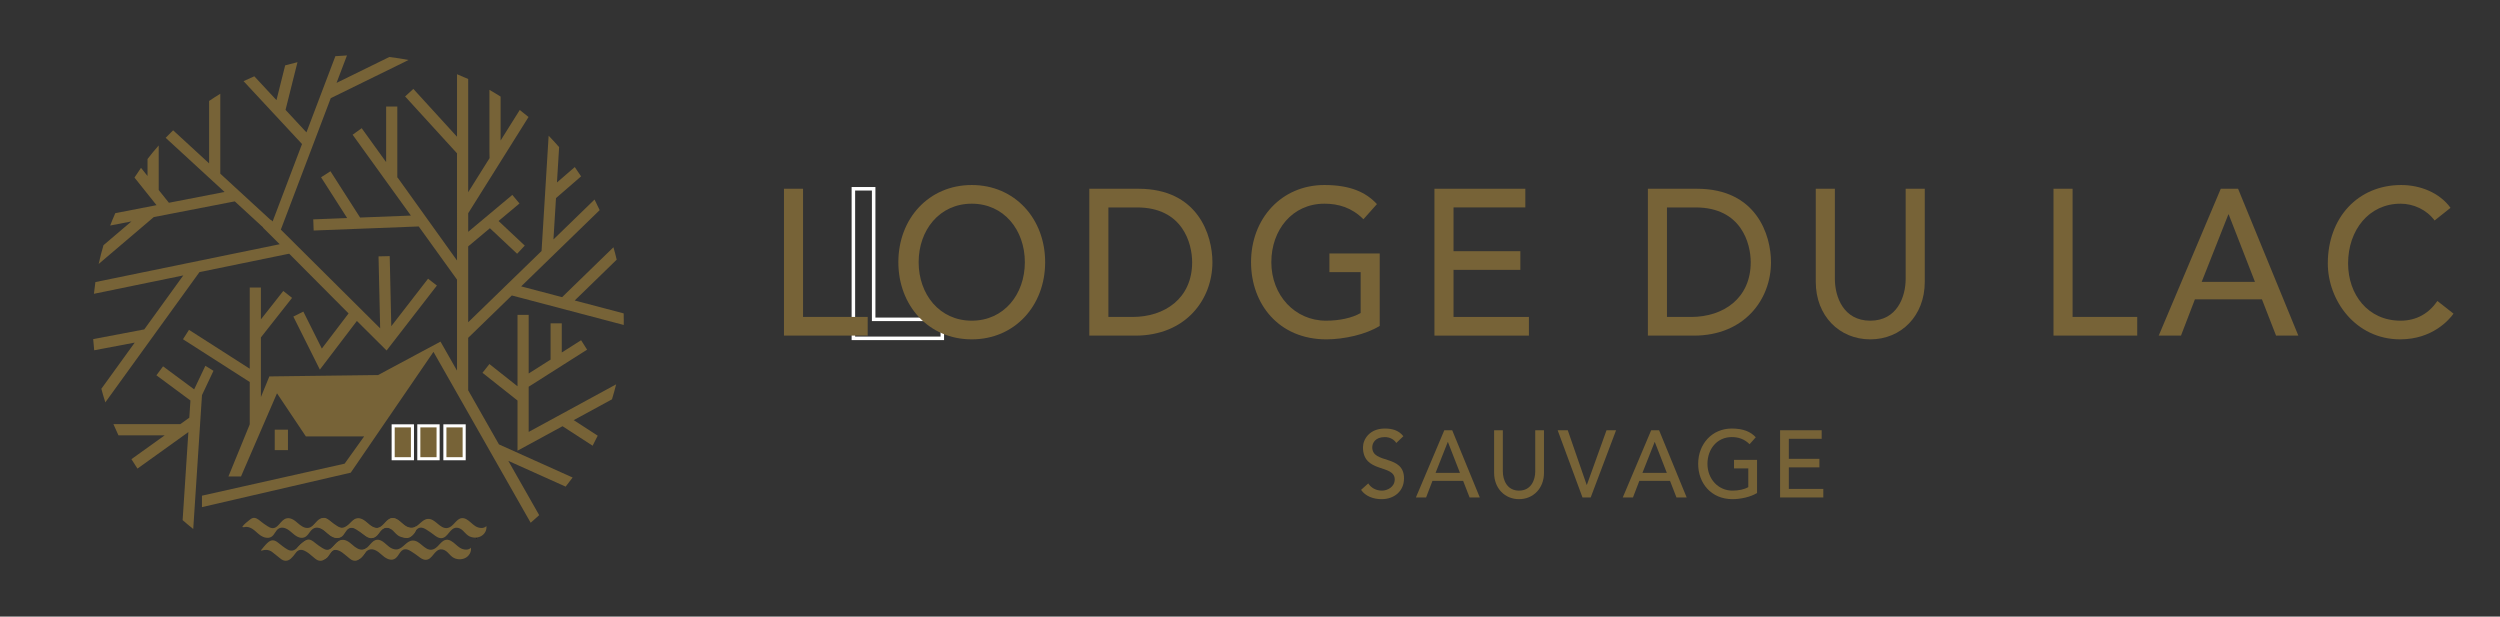 <?xml version="1.0" encoding="UTF-8" standalone="no"?>
<svg xmlns:dc="http://purl.org/dc/elements/1.1/" xmlns:cc="http://creativecommons.org/ns#" xmlns:rdf="http://www.w3.org/1999/02/22-rdf-syntax-ns#" xmlns:svg="http://www.w3.org/2000/svg" xmlns="http://www.w3.org/2000/svg" viewBox="0 0 297.333 73.333" height="73.333" width="297.333" xml:space="preserve" id="svg2" version="1.1">
  <rect x="0" y="0" width="297.333" height="73.333" fill="#333333" stroke="none"/>
  <defs id="defs6">
    <clipPath id="clipPath18">
      <path id="path16" d="M 0.5,0 H 107.659 V 55 H 0.5 Z"></path>
    </clipPath>
    <clipPath id="clipPath78">
      <path id="path76" d="M 0,55 H 223 V 0 H 0 Z"></path>
    </clipPath>
  </defs>
  <g transform="matrix(1.333,0,0,-1.333,0,73.333)" id="g10">
    <g id="g12">
      <g clip-path="url(#clipPath18)" id="g14">
        <g transform="translate(25.669,32.352)" id="g20">
          <path id="path22" style="fill:#776337;fill-opacity:1;fill-rule:nonzero;stroke:none" d="m 0,0 0.134,0.024 5.298,-5.327 -2.387,-3.136 -1.65,3.3 -0.892,-0.445 2.366,-4.732 3.304,4.341 2.651,-2.636 4.487,5.796 -0.788,0.609 -3.281,-4.237 -0.14,6.253 -0.997,-0.023 0.145,-6.421 -8.862,8.809 4.453,11.727 6.59,3.232 0.347,0.177 c -0.564,0.108 -1.135,0.196 -1.714,0.263 l -4.706,-2.308 0.909,2.393 0.024,0.055 C 4.943,17.7 4.598,17.678 4.254,17.649 l -2.581,-6.799 -1.861,2.003 0.004,0.039 1.057,4.222 C 0.503,17.027 0.137,16.932 -0.226,16.829 l -0.776,-3.102 -1.977,2.127 C -3.303,15.717 -3.622,15.573 -3.938,15.421 L 1.278,9.811 -1.345,2.903 -1.501,3.058 -1.523,3.036 -6.015,7.166 v 7.129 C -6.353,14.09 -6.685,13.876 -7.012,13.654 V 8.083 l -3.211,2.953 c -0.226,-0.219 -0.448,-0.443 -0.665,-0.671 L -5.634,5.534 -10.6,4.57 -11.51,5.709 V 9.685 C -11.854,9.292 -12.188,8.889 -12.507,8.474 V 6.958 l -0.58,0.727 c -0.201,-0.284 -0.395,-0.573 -0.584,-0.866 l 1.967,-2.463 -3.678,-0.713 C -15.543,3.28 -15.695,2.912 -15.839,2.539 l 1.898,0.368 -2.495,-2.122 c -0.163,-0.551 -0.306,-1.109 -0.429,-1.675 l 4.916,4.183 7.227,1.402 2.534,-2.329 -0.015,-0.014 1.489,-1.481 -16.445,-3.378 c -0.051,-0.346 -0.094,-0.694 -0.129,-1.045 l 7.972,1.638 -3.482,-4.816 -4.556,-0.865 c 0.023,-0.334 0.052,-0.667 0.089,-0.997 l 3.618,0.686 -2.979,-4.121 c 0.107,-0.408 0.226,-0.812 0.355,-1.211 l 8.398,11.621 z"></path>
        </g>
        <g transform="translate(55.645,27.052)" id="g24">
          <path id="path26" style="fill:#776337;fill-opacity:1;fill-rule:nonzero;stroke:none" d="m 0,0 -4.369,1.151 3.747,3.642 C -0.71,5.166 -0.807,5.536 -0.912,5.901 L -5.494,1.448 -9.146,2.411 -2.141,9.214 C -2.287,9.532 -2.44,9.847 -2.6,10.158 l -3.665,-3.56 0.227,3.689 2.239,1.939 c -0.182,0.28 -0.37,0.557 -0.563,0.83 l -1.59,-1.377 0.193,3.155 c -0.302,0.349 -0.614,0.689 -0.935,1.02 L -7.326,5.567 -13.872,-0.791 v 6.769 l 1.938,1.622 2.427,-2.279 0.682,0.727 -2.338,2.196 1.868,1.563 -0.64,0.764 -3.937,-3.294 v 1.658 l 5.382,8.586 c -0.257,0.214 -0.518,0.423 -0.783,0.627 l -1.707,-2.723 v 3.918 c -0.328,0.208 -0.66,0.408 -0.997,0.601 v -0.013 -5.459 l 0.013,-0.616 -1.908,-3.045 v 10.102 c -0.328,0.149 -0.661,0.292 -0.997,0.426 V 15.76 l -3.896,4.269 -0.736,-0.672 4.632,-5.075 V 4.721 l -5.236,7.309 -0.091,0.108 v 6.32 h -0.997 v -4.961 l -2.181,3.026 -0.809,-0.583 5.198,-7.212 -4.531,-0.176 -2.644,4.13 -0.839,-0.538 2.328,-3.637 -3.026,-0.118 0.038,-0.995 9.373,0.363 3.417,-4.743 v -8.122 l -1.474,2.591 -5.568,-2.983 -9.702,-0.123 -0.754,-1.842 v 5.323 l 2.78,3.526 -0.783,0.617 -1.997,-2.533 v 2.839 h -0.996 v -7.244 l -5.419,3.47 -0.537,-0.839 5.956,-3.815 v -3.782 l -1.9,-4.645 1.12,-0.004 1.74,4.02 0.036,0.084 1.437,3.32 2.576,-3.849 h 5.196 l -1.738,-2.43 -12.729,-2.857 v -1.02 l 13.276,3.074 7.38,10.778 8.672,-15.248 c 0.259,0.221 0.513,0.447 0.761,0.679 l -2.755,4.843 5.115,-2.299 c 0.213,0.266 0.42,0.537 0.622,0.813 l -6.572,2.955 -2.746,4.828 V -2.18 L -9.98,1.6 0.006,-1.032 c 0.002,0.123 0.003,0.246 0.003,0.37 C 0.009,-0.44 0.006,-0.22 0,0"></path>
        </g>
        <g transform="translate(47.17,20.509)" id="g28">
          <path id="path30" style="fill:#776337;fill-opacity:1;fill-rule:nonzero;stroke:none" d="M 0,0 5.211,3.308 4.677,4.149 2.952,3.054 V 5.655 H 1.955 V 2.46 L 1.958,2.423 0,1.18 V 6.414 H -0.996 V 0.039 l -2.508,1.985 -0.618,-0.781 3.126,-2.475 v -4.476 l 4.017,2.185 2.684,-1.74 c 0.157,0.294 0.309,0.593 0.454,0.894 l -2.141,1.388 3.414,1.857 c 0.136,0.441 0.259,0.886 0.37,1.337 L 0,-4.032 Z"></path>
        </g>
        <path id="path32" style="fill:#776337;fill-opacity:1;fill-rule:nonzero;stroke:none" d="m 24.512,14.852 h 1.179 v 1.826 h -1.179 z"></path>
        <g transform="translate(36.173,8.068)" id="g34">
          <path id="path36" style="fill:#776337;fill-opacity:1;fill-rule:nonzero;stroke:none" d="M 0,0 C -0.294,0.184 -0.506,0.46 -0.813,0.626 -0.904,0.675 -1.004,0.714 -1.11,0.722 -1.272,0.734 -1.407,0.679 -1.529,0.591 -1.852,0.359 -2.086,-0.102 -2.512,-0.163 -3.179,-0.257 -3.564,0.69 -4.239,0.651 -4.8,0.619 -5.069,-0.076 -5.627,-0.14 c -0.256,-0.029 -0.507,0.089 -0.704,0.237 -0.197,0.149 -0.361,0.331 -0.567,0.468 -0.139,0.093 -0.305,0.166 -0.478,0.158 -0.542,-0.025 -0.718,-0.754 -1.245,-0.869 -0.374,-0.082 -0.721,0.184 -0.993,0.427 -0.272,0.243 -0.624,0.505 -0.996,0.415 -0.534,-0.129 -0.712,-0.902 -1.263,-0.871 -0.152,0.008 -0.288,0.084 -0.413,0.161 -0.229,0.14 -0.445,0.296 -0.65,0.464 -0.191,0.157 -0.425,0.34 -0.677,0.279 -0.104,-0.025 -0.189,-0.089 -0.269,-0.152 -0.229,-0.184 -0.531,-0.403 -0.679,-0.646 0.086,-0.06 0.268,0.015 0.398,0.005 0.176,-0.012 0.35,-0.08 0.494,-0.169 0.275,-0.173 0.481,-0.421 0.749,-0.602 0.269,-0.182 0.654,-0.287 0.94,-0.128 0.326,0.181 0.384,0.621 0.725,0.778 0.38,0.176 0.815,-0.11 1.114,-0.383 0.27,-0.246 0.682,-0.586 1.103,-0.439 0.419,0.146 0.51,0.694 0.928,0.842 0.4,0.143 0.81,-0.165 1.109,-0.441 0.3,-0.277 0.73,-0.572 1.118,-0.404 0.429,0.184 0.495,0.83 0.968,0.881 0.191,0.021 0.373,-0.076 0.532,-0.173 0.231,-0.142 0.453,-0.295 0.666,-0.457 0.198,-0.153 0.419,-0.324 0.681,-0.311 0.582,0.03 0.737,0.893 1.318,0.935 0.229,0.016 0.44,-0.111 0.598,-0.258 0.158,-0.148 0.287,-0.321 0.47,-0.445 0.318,-0.218 0.787,-0.243 1.133,-0.062 0.346,0.181 0.549,0.558 0.49,0.911 C 0.755,-0.243 0.293,-0.185 0,0"></path>
        </g>
        <g transform="translate(31.472,6.199)" id="g38">
          <path id="path40" style="fill:#776337;fill-opacity:1;fill-rule:nonzero;stroke:none" d="M 0,0 C -0.183,0.14 -0.355,0.289 -0.534,0.431 -0.799,0.642 -1.012,0.673 -1.287,0.481 -1.504,0.33 -1.685,0.133 -1.863,-0.057 -2.117,-0.326 -2.434,-0.402 -2.757,-0.203 -3.061,-0.016 -3.332,0.211 -3.611,0.426 -3.902,0.648 -4.117,0.674 -4.412,0.458 -4.611,0.312 -4.779,0.131 -4.943,-0.046 -5.2,-0.323 -5.495,-0.402 -5.832,-0.206 -6.131,-0.032 -6.397,0.188 -6.666,0.4 c -0.321,0.253 -0.585,0.286 -0.896,0.019 -0.241,-0.206 -0.422,-0.467 -0.63,-0.704 0.014,-0.01 0.027,-0.02 0.039,-0.032 0.341,0.108 0.67,0.102 0.959,-0.114 0.252,-0.19 0.495,-0.389 0.737,-0.588 0.319,-0.262 0.64,-0.273 0.943,0 0.16,0.144 0.296,0.314 0.417,0.487 0.204,0.29 0.467,0.367 0.813,0.2 0.131,-0.063 0.256,-0.142 0.368,-0.229 0.196,-0.151 0.38,-0.316 0.572,-0.473 0.299,-0.244 0.607,-0.256 0.896,-0.003 0.176,0.154 0.318,0.342 0.453,0.527 0.18,0.245 0.374,0.324 0.687,0.221 0.129,-0.043 0.255,-0.108 0.361,-0.187 0.237,-0.178 0.459,-0.371 0.689,-0.557 0.179,-0.144 0.377,-0.236 0.628,-0.157 0.373,0.116 0.881,0.742 0.897,1.105 C 0.704,-0.405 0.514,-0.394 0,0"></path>
        </g>
        <g transform="translate(42.472,6.983)" id="g42">
          <path id="path44" style="fill:#000000;fill-opacity:1;fill-rule:nonzero;stroke:none" d="M 0,0 0.021,-0.018 0.072,0.025 C 0.063,0.033 0.048,0.048 0.046,0.046 0.029,0.033 0.015,0.016 0,0"></path>
        </g>
        <g transform="translate(19.045,21.93)" id="g46">
          <path id="path48" style="fill:#776337;fill-opacity:1;fill-rule:nonzero;stroke:none" d="m 0,0 -0.722,0.446 -1,-2.103 -2.775,2.055 -0.593,-0.8 3.036,-2.249 -0.1,-1.532 -0.807,-0.578 -0.143,0.002 h -5.822 c 0.143,-0.336 0.292,-0.668 0.449,-0.996 h 4.129 l -2.971,-2.13 c 0.173,-0.284 0.353,-0.565 0.538,-0.841 l 4.543,3.257 -0.513,-7.854 c 0.31,-0.272 0.625,-0.536 0.947,-0.792 l 0.78,11.942 z"></path>
        </g>
        <g transform="translate(42.418,8.065)" id="g50">
          <path id="path52" style="fill:#776337;fill-opacity:1;fill-rule:nonzero;stroke:none" d="M 0,0 C -0.293,0.184 -0.506,0.46 -0.812,0.626 -0.903,0.675 -1.004,0.714 -1.109,0.722 -1.272,0.734 -1.407,0.68 -1.529,0.592 -1.852,0.359 -2.086,-0.102 -2.511,-0.163 -3.179,-0.257 -3.564,0.69 -4.238,0.651 -4.8,0.619 -5.068,-0.076 -5.626,-0.14 -5.883,-0.169 -6.133,-0.051 -6.33,0.098 -6.527,0.246 -6.691,0.428 -6.898,0.565 -7.037,0.658 -7.202,0.731 -7.376,0.723 -7.918,0.698 -8.094,-0.031 -8.62,-0.146 c -0.375,-0.082 -0.722,0.184 -0.993,0.427 -0.272,0.243 -0.625,0.506 -0.997,0.415 -0.533,-0.129 -0.711,-0.902 -1.263,-0.871 -0.151,0.008 -0.287,0.084 -0.412,0.161 -0.229,0.141 -0.446,0.296 -0.651,0.464 -0.191,0.157 -0.425,0.34 -0.677,0.279 -0.103,-0.025 -0.189,-0.088 -0.268,-0.152 -0.23,-0.184 -0.531,-0.403 -0.679,-0.646 0.086,-0.06 0.267,0.015 0.398,0.006 0.176,-0.013 0.35,-0.081 0.493,-0.17 0.276,-0.172 0.481,-0.421 0.75,-0.602 0.269,-0.182 0.653,-0.287 0.94,-0.128 0.326,0.181 0.383,0.622 0.724,0.779 0.381,0.175 0.816,-0.111 1.114,-0.384 0.27,-0.246 0.683,-0.586 1.103,-0.439 0.419,0.146 0.51,0.695 0.928,0.842 0.401,0.143 0.81,-0.165 1.11,-0.441 0.299,-0.277 0.729,-0.572 1.118,-0.404 0.429,0.184 0.494,0.83 0.967,0.881 0.192,0.021 0.374,-0.076 0.533,-0.173 0.231,-0.142 0.453,-0.295 0.665,-0.457 0.199,-0.153 0.42,-0.324 0.682,-0.31 0.582,0.029 0.737,0.892 1.318,0.934 0.229,0.016 0.44,-0.111 0.598,-0.258 0.158,-0.147 0.287,-0.321 0.469,-0.445 0.319,-0.218 0.788,-0.243 1.134,-0.062 0.346,0.181 0.548,0.558 0.49,0.911 C 0.756,-0.243 0.294,-0.184 0,0"></path>
        </g>
        <g transform="translate(41.042,6.134)" id="g54">
          <path id="path56" style="fill:#776337;fill-opacity:1;fill-rule:nonzero;stroke:none" d="M 0,0 C -0.293,0.184 -0.506,0.46 -0.812,0.626 -0.903,0.675 -1.004,0.714 -1.109,0.722 -1.272,0.734 -1.407,0.68 -1.529,0.592 -1.852,0.359 -2.086,-0.102 -2.511,-0.163 -3.179,-0.257 -3.564,0.69 -4.239,0.651 -4.8,0.619 -5.069,-0.076 -5.626,-0.14 c -0.257,-0.029 -0.507,0.089 -0.704,0.238 -0.197,0.148 -0.361,0.33 -0.568,0.467 -0.139,0.093 -0.305,0.166 -0.478,0.158 -0.542,-0.025 -0.718,-0.754 -1.245,-0.869 -0.374,-0.082 -0.721,0.184 -0.992,0.427 -0.273,0.243 -0.625,0.506 -0.997,0.415 -0.533,-0.129 -0.712,-0.902 -1.263,-0.871 -0.151,0.008 -0.287,0.084 -0.412,0.161 -0.229,0.141 -0.446,0.296 -0.651,0.464 -0.191,0.157 -0.425,0.34 -0.677,0.279 -0.104,-0.025 -0.189,-0.088 -0.268,-0.152 -0.23,-0.184 -0.532,-0.403 -0.679,-0.646 0.086,-0.06 0.267,0.015 0.398,0.006 0.176,-0.013 0.349,-0.081 0.493,-0.17 0.275,-0.172 0.481,-0.421 0.75,-0.602 0.269,-0.182 0.653,-0.287 0.94,-0.128 0.326,0.181 0.383,0.622 0.724,0.779 0.38,0.175 0.816,-0.111 1.114,-0.384 0.27,-0.246 0.682,-0.586 1.103,-0.439 0.419,0.146 0.51,0.695 0.928,0.842 0.401,0.143 0.81,-0.165 1.11,-0.441 0.299,-0.277 0.729,-0.572 1.118,-0.404 0.429,0.184 0.494,0.83 0.967,0.881 0.192,0.021 0.373,-0.076 0.533,-0.173 0.231,-0.142 0.452,-0.295 0.665,-0.457 0.198,-0.152 0.42,-0.324 0.682,-0.31 0.582,0.029 0.736,0.892 1.317,0.934 0.229,0.017 0.441,-0.111 0.599,-0.258 0.158,-0.147 0.287,-0.321 0.469,-0.445 C -0.331,-1.056 0.138,-1.081 0.483,-0.9 0.83,-0.719 1.032,-0.342 0.974,0.011 0.756,-0.243 0.294,-0.184 0,0"></path>
        </g>
        <path id="path58" style="fill:#776337;fill-opacity:1;fill-rule:nonzero;stroke:#ffffff;stroke-width:0.274;stroke-linecap:butt;stroke-linejoin:miter;stroke-miterlimit:10;stroke-dasharray:none;stroke-opacity:1" d="m 41.414,17.018 h -1.72 v -2.933 h 1.72 z"></path>
        <path id="path60" style="fill:#776337;fill-opacity:1;fill-rule:nonzero;stroke:#ffffff;stroke-width:0.274;stroke-linecap:butt;stroke-linejoin:miter;stroke-miterlimit:10;stroke-dasharray:none;stroke-opacity:1" d="m 39.088,17.018 h -1.72 v -2.933 h 1.72 z"></path>
        <path id="path62" style="fill:#776337;fill-opacity:1;fill-rule:nonzero;stroke:#ffffff;stroke-width:0.274;stroke-linecap:butt;stroke-linejoin:miter;stroke-miterlimit:10;stroke-dasharray:none;stroke-opacity:1" d="m 36.799,17.018 h -1.72 v -2.933 h 1.72 z"></path>
      </g>
    </g>
    <g transform="translate(76.14,24.826)" id="g64">
      <path id="path66" style="fill:none;stroke:#ffffff;stroke-width:0.314;stroke-linecap:butt;stroke-linejoin:miter;stroke-miterlimit:10;stroke-dasharray:none;stroke-opacity:1" d="M 0,0 H 7.935 V 1.696 H 1.81 V 13.344 H 0 Z"></path>
    </g>
    <g transform="translate(69.947,38.173)" id="g68">
      <path id="path70" style="fill:#776337;fill-opacity:1;fill-rule:nonzero;stroke:none" d="m 0,0 h 1.703 v -11.438 h 5.768 v -1.666 H 0 Z"></path>
    </g>
    <g id="g72">
      <g clip-path="url(#clipPath78)" id="g74">
        <g transform="translate(91.439,31.621)" id="g80">
          <path id="path82" style="fill:#776337;fill-opacity:1;fill-rule:nonzero;stroke:none" d="m 0,0 c 0,2.869 -1.863,5.219 -4.737,5.219 -2.875,0 -4.739,-2.35 -4.739,-5.219 0,-2.869 1.864,-5.22 4.739,-5.22 C -1.863,-5.22 0,-2.869 0,0 m -11.286,0 c 0,3.887 2.715,6.885 6.549,6.885 3.833,0 6.548,-2.998 6.548,-6.885 0,-3.887 -2.715,-6.885 -6.548,-6.885 -3.834,0 -6.549,2.998 -6.549,6.885"></path>
        </g>
        <g transform="translate(98.894,26.734)" id="g84">
          <path id="path86" style="fill:#776337;fill-opacity:1;fill-rule:nonzero;stroke:none" d="m 0,0 h 2.147 c 2.875,0 5.325,1.647 5.325,4.886 0,1.666 -0.834,4.886 -4.916,4.886 H 0 Z M -1.703,11.438 H 2.68 c 5.306,0 6.601,-4.127 6.601,-6.552 0,-3.35 -2.395,-6.552 -6.885,-6.552 h -4.099 z"></path>
        </g>
        <g transform="translate(123.102,32.398)" id="g88">
          <path id="path90" style="fill:#776337;fill-opacity:1;fill-rule:nonzero;stroke:none" d="m 0,0 v -6.459 c -1.225,-0.778 -3.229,-1.204 -4.756,-1.204 -4.259,0 -6.725,3.165 -6.725,6.886 0,3.886 2.714,6.885 6.547,6.885 2.308,0 3.709,-0.648 4.686,-1.703 L -1.455,3.054 c -1.029,1.036 -2.218,1.388 -3.479,1.388 -2.874,0 -4.737,-2.351 -4.737,-5.219 0,-2.962 2.111,-5.22 4.88,-5.22 1.188,0 2.324,0.241 3.088,0.685 v 3.646 H -4.489 V 0 Z"></path>
        </g>
        <g transform="translate(127.984,38.173)" id="g92">
          <path id="path94" style="fill:#776337;fill-opacity:1;fill-rule:nonzero;stroke:none" d="M 0,0 H 8.109 V -1.666 H 1.703 V -5.571 H 7.666 V -7.237 H 1.703 v -4.201 h 6.726 v -1.666 H 0 Z"></path>
        </g>
        <g transform="translate(148.731,26.734)" id="g96">
          <path id="path98" style="fill:#776337;fill-opacity:1;fill-rule:nonzero;stroke:none" d="m 0,0 h 2.147 c 2.875,0 5.325,1.647 5.325,4.886 0,1.666 -0.834,4.886 -4.916,4.886 H 0 Z M -1.703,11.438 H 2.68 c 5.306,0 6.601,-4.127 6.601,-6.552 0,-3.35 -2.395,-6.552 -6.885,-6.552 h -4.099 z"></path>
        </g>
        <g transform="translate(163.711,38.173)" id="g100">
          <path id="path102" style="fill:#776337;fill-opacity:1;fill-rule:nonzero;stroke:none" d="m 0,0 v -8.033 c 0,-1.629 0.78,-3.739 3.158,-3.739 2.379,0 3.159,2.11 3.159,3.739 V 0 h 1.704 v -8.311 c 0,-3.035 -2.112,-5.127 -4.863,-5.127 -2.75,0 -4.862,2.092 -4.862,5.127 l 0,8.311 z"></path>
        </g>
        <g transform="translate(183.217,38.173)" id="g104">
          <path id="path106" style="fill:#776337;fill-opacity:1;fill-rule:nonzero;stroke:none" d="m 0,0 h 1.703 v -11.438 h 5.768 v -1.666 H 0 Z"></path>
        </g>
        <g transform="translate(201.194,29.862)" id="g108">
          <path id="path110" style="fill:#776337;fill-opacity:1;fill-rule:nonzero;stroke:none" d="M 0,0 -2.342,6.015 H -2.378 L -4.756,0 Z m -3.052,8.311 h 1.544 L 3.869,-4.794 H 1.882 l -1.261,3.239 h -5.98 l -1.243,-3.239 h -1.987 z"></path>
        </g>
        <g transform="translate(217.221,35.341)" id="g112">
          <path id="path114" style="fill:#776337;fill-opacity:1;fill-rule:nonzero;stroke:none" d="m 0,0 c -0.709,0.962 -1.881,1.499 -3.034,1.499 -2.821,0 -4.685,-2.351 -4.685,-5.331 0,-2.757 1.757,-5.108 4.685,-5.108 1.437,0 2.538,0.667 3.283,1.758 l 1.438,-1.129 c -0.374,-0.536 -1.882,-2.294 -4.756,-2.294 -3.993,0 -6.46,3.479 -6.46,6.773 0,4.073 2.679,6.997 6.549,6.997 1.649,0 3.388,-0.648 4.4,-2.036 z"></path>
        </g>
        <g transform="translate(122.079,11.883)" id="g116">
          <path id="path118" style="fill:#776337;fill-opacity:1;fill-rule:nonzero;stroke:none" d="m 0,0 c 0.276,-0.44 0.755,-0.644 1.218,-0.644 0.511,0 1.144,0.339 1.144,0.999 0,1.381 -2.833,0.526 -2.833,2.863 0,0.703 0.569,1.677 1.949,1.677 0.625,0 1.225,-0.136 1.656,-0.686 L 2.5,3.607 C 2.306,3.921 1.924,4.133 1.478,4.133 0.617,4.133 0.357,3.591 0.357,3.218 c 0,-1.516 2.833,-0.61 2.833,-2.769 0,-1.16 -0.893,-1.855 -1.997,-1.855 -0.739,0 -1.445,0.262 -1.835,0.83 z"></path>
        </g>
        <g transform="translate(130.26,12.823)" id="g120">
          <path id="path122" style="fill:#776337;fill-opacity:1;fill-rule:nonzero;stroke:none" d="M 0,0 -1.072,2.752 H -1.088 L -2.176,0 Z M -1.396,3.802 H -0.69 L 1.77,-2.193 H 0.86 L 0.283,-0.711 H -2.452 L -3.021,-2.193 H -3.93 Z"></path>
        </g>
        <g transform="translate(134.087,16.625)" id="g124">
          <path id="path126" style="fill:#776337;fill-opacity:1;fill-rule:nonzero;stroke:none" d="m 0,0 v -3.675 c 0,-0.745 0.357,-1.711 1.445,-1.711 1.088,0 1.446,0.966 1.446,1.711 V 0 H 3.67 v -3.802 c 0,-1.389 -0.967,-2.346 -2.225,-2.346 -1.258,0 -2.224,0.957 -2.224,2.346 l 0,3.802 z"></path>
        </g>
        <g transform="translate(138.978,16.625)" id="g128">
          <path id="path130" style="fill:#776337;fill-opacity:1;fill-rule:nonzero;stroke:none" d="M 0,0 H 0.901 L 2.59,-4.878 H 2.605 L 4.359,0 H 5.212 L 2.947,-5.996 H 2.216 Z"></path>
        </g>
        <g transform="translate(148.718,12.823)" id="g132">
          <path id="path134" style="fill:#776337;fill-opacity:1;fill-rule:nonzero;stroke:none" d="M 0,0 -1.072,2.752 H -1.088 L -2.176,0 Z M -1.396,3.802 H -0.69 L 1.77,-2.193 H 0.86 L 0.284,-0.711 H -2.452 L -3.021,-2.193 H -3.93 Z"></path>
        </g>
        <g transform="translate(156.767,13.983)" id="g136">
          <path id="path138" style="fill:#776337;fill-opacity:1;fill-rule:nonzero;stroke:none" d="m 0,0 v -2.956 c -0.561,-0.355 -1.478,-0.55 -2.176,-0.55 -1.948,0 -3.076,1.448 -3.076,3.151 0,1.778 1.241,3.15 2.995,3.15 1.056,0 1.696,-0.296 2.143,-0.779 L -0.666,1.397 c -0.471,0.475 -1.015,0.636 -1.591,0.636 -1.315,0 -2.167,-1.076 -2.167,-2.388 0,-1.355 0.966,-2.389 2.232,-2.389 0.544,0 1.063,0.11 1.413,0.313 v 1.669 H -2.054 V 0 Z"></path>
        </g>
        <g transform="translate(158.824,16.625)" id="g140">
          <path id="path142" style="fill:#776337;fill-opacity:1;fill-rule:nonzero;stroke:none" d="M 0,0 H 3.71 V -0.762 H 0.779 V -2.549 H 3.507 V -3.311 H 0.779 v -1.922 h 3.077 v -0.763 l -3.856,0 z"></path>
        </g>
      </g>
    </g>
  </g>
</svg>
